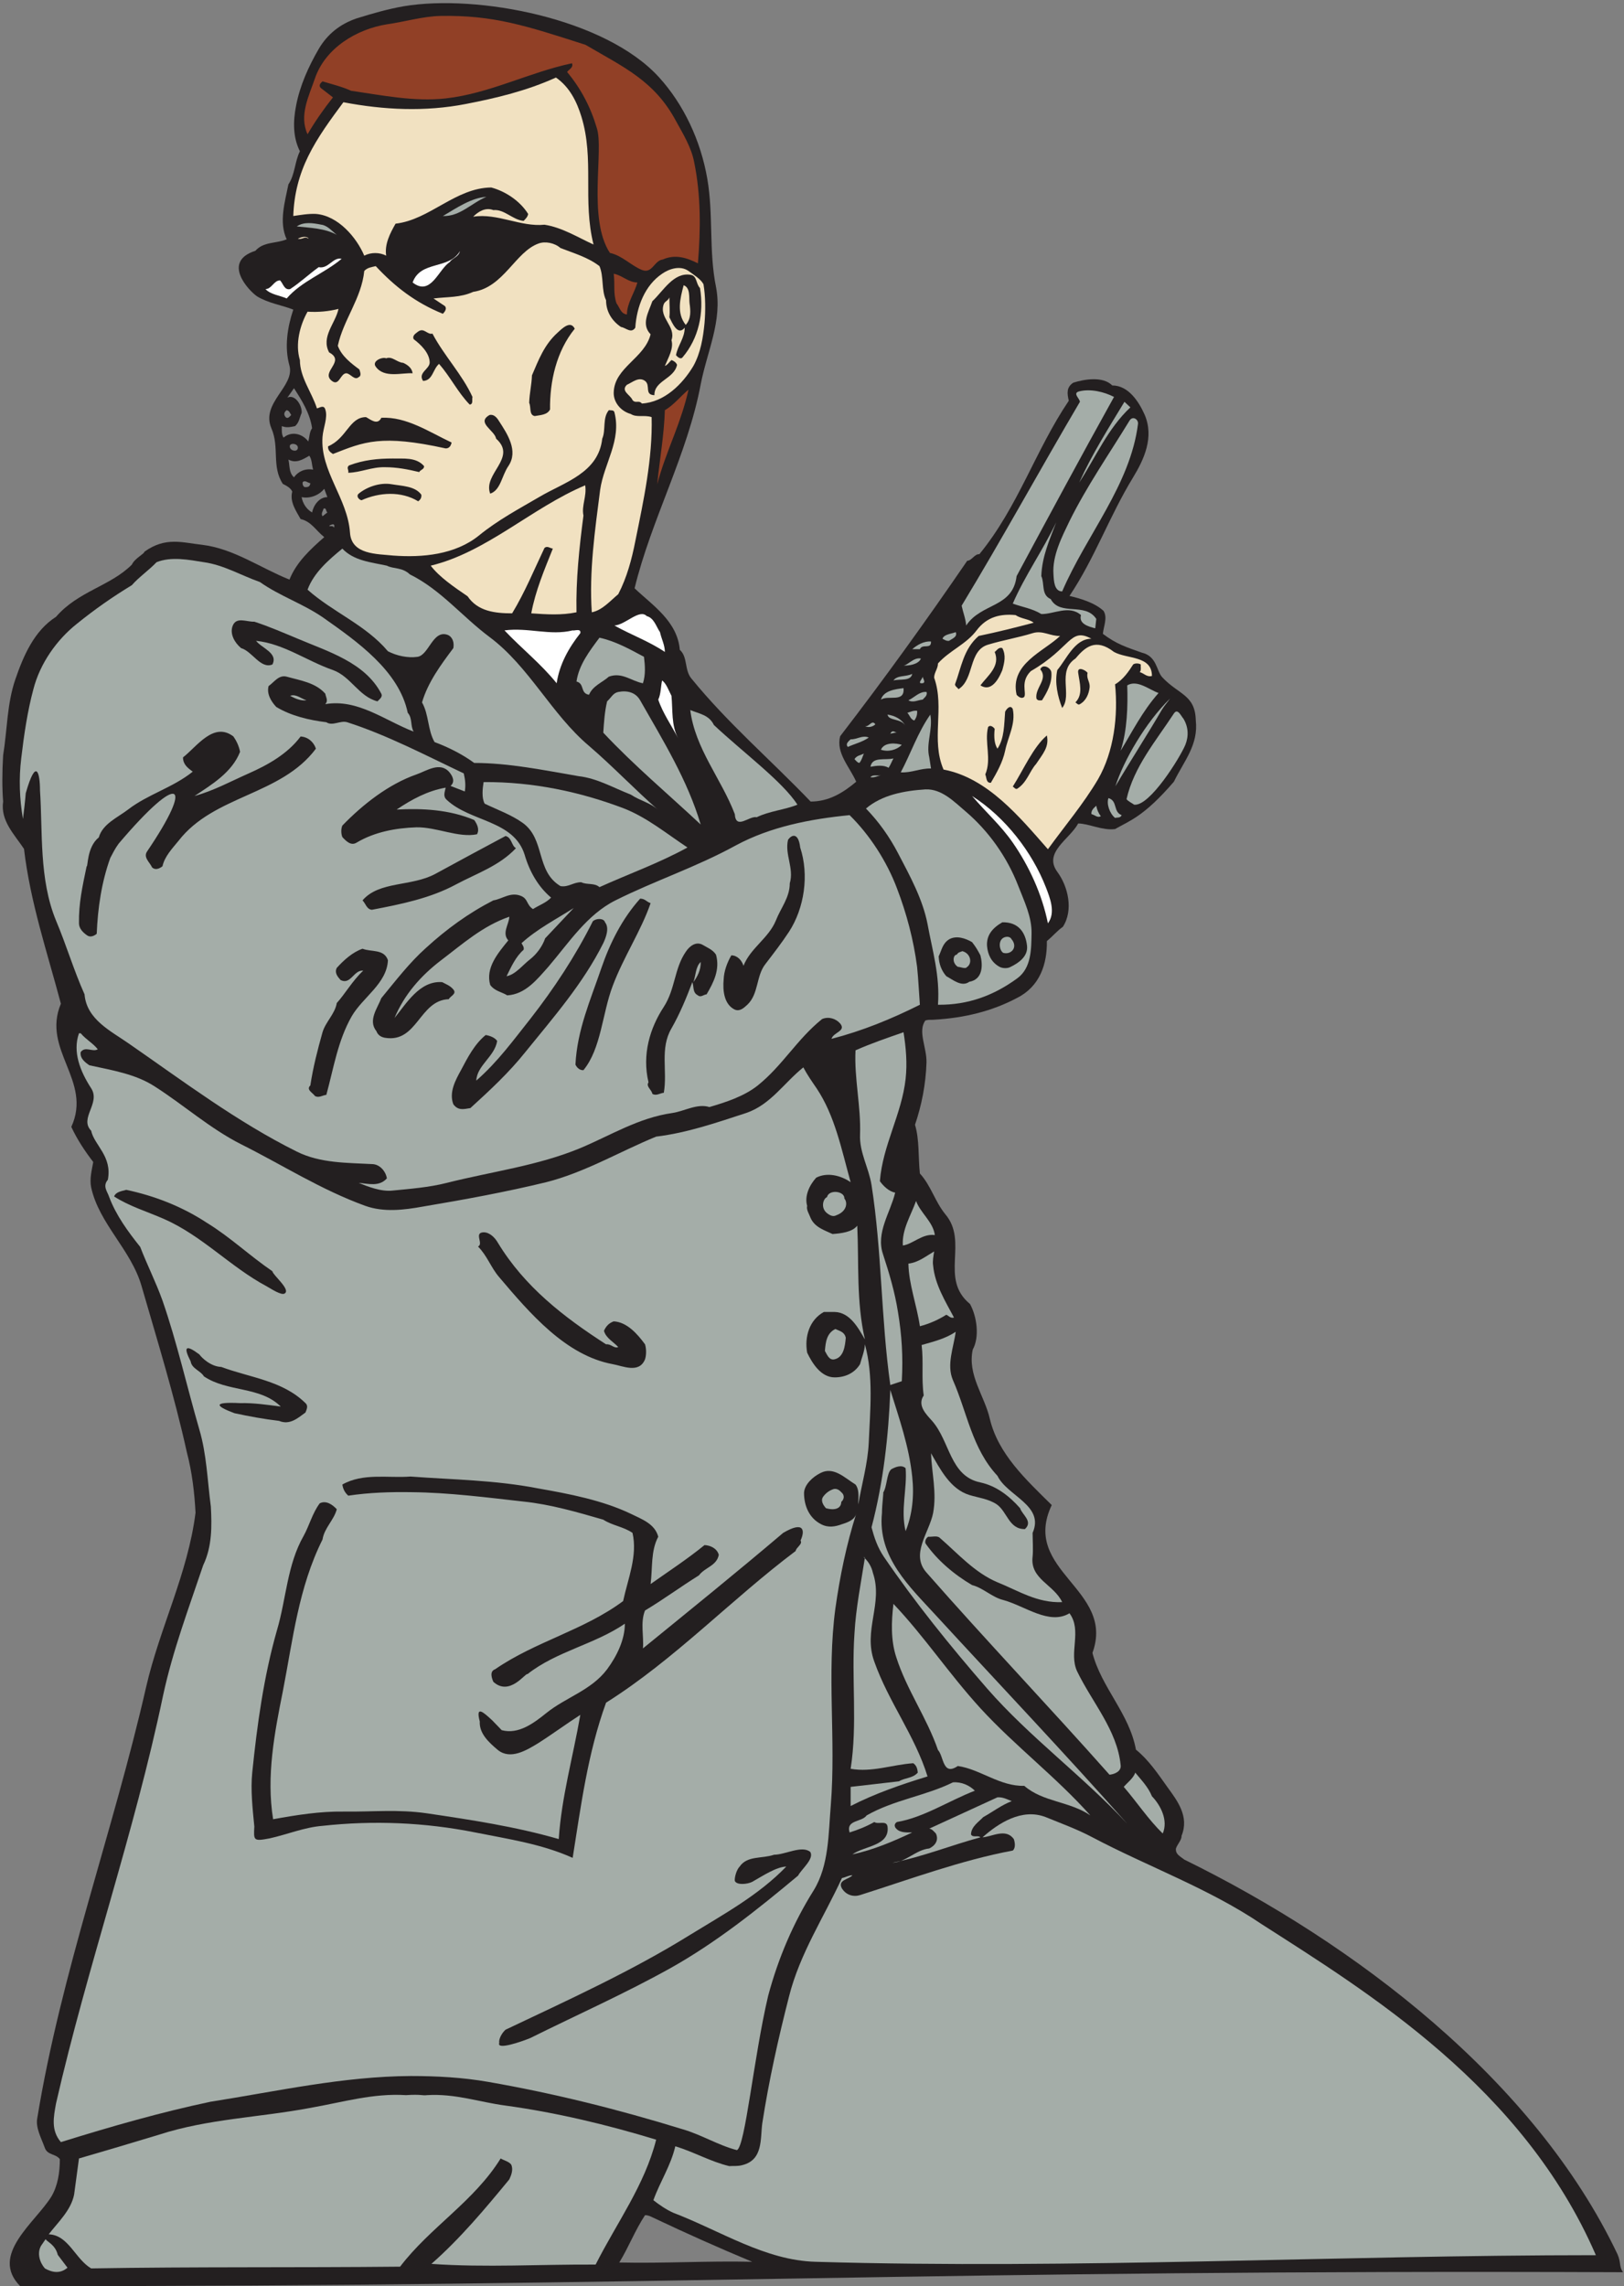 <?xml version="1.0" encoding="UTF-8" standalone="no"?>
<svg
   xmlns:dc="http://purl.org/dc/elements/1.1/"
   xmlns:cc="http://creativecommons.org/ns#"
   xmlns:rdf="http://www.w3.org/1999/02/22-rdf-syntax-ns#"
   xmlns:svg="http://www.w3.org/2000/svg"
   xmlns="http://www.w3.org/2000/svg"
   viewBox="0 0 448 630.667"
   height="630.667"
   width="448"
   xml:space="preserve"
   id="svg2"
   version="1.1"><rect x="0" y="0" width="448" height="630.667" fill="#808080" stroke="none"/><defs
     id="defs6" /><g
     transform="matrix(1.333,0,0,-1.333,0,630.667)"
     id="g10"><g
       transform="scale(0.1)"
       id="g12"><path
         id="path14"
         style="fill:#231f20;fill-opacity:1;fill-rule:evenodd;stroke:none"
         d="m 1363.68,4571.44 c 51.12,-56.16 86.4,-131.04 100.08,-210.24 12.96,-75.6 2.88,-149.04 18,-223.92 13.68,-69.84 -18.72,-133.92 -31.68,-201.6 -27.36,-145.44 -102.24,-279.36 -136.8,-421.92 36,-34.56 88.56,-67.68 93.6,-127.44 16.56,-14.4 9.36,-41.76 23.76,-59.04 75.6,-92.88 164.16,-168.48 246.96,-254.88 37.44,0 66.96,18 94.32,41.04 -13.68,30.96 -42.48,59.76 -33.12,94.32 91.44,118.8 178.56,239.76 262.8,362.88 10.08,0.72 15.12,14.4 25.2,13.68 80.64,98.64 115.92,215.28 185.04,317.52 -3.6,15.12 -5.04,28.08 9.36,37.44 23.04,7.2 61.2,13.68 80.64,-5.76 33.84,0 55.44,-34.56 66.96,-60.48 20.16,-46.8 -1.44,-92.88 -23.76,-129.6 -49.68,-81.36 -79.2,-167.04 -131.76,-245.52 21.6,-5.04 51.84,-13.68 70.56,-30.96 8.64,-14.4 0,-31.68 -1.44,-47.52 28.8,-21.6 48.24,-27.36 80.64,-38.88 30.96,-7.2 30.24,-37.44 41.76,-50.4 33.84,-36.72 68.4,-36 69.84,-89.28 5.76,-51.12 -23.76,-83.52 -45.36,-127.44 -61.92,-72 -91.44,-80.64 -121.68,-97.92 -25.92,-3.6 -54.72,11.52 -76.32,11.52 -17.28,-32.4 -72.72,-59.76 -43.2,-100.08 22.32,-30.24 33.84,-79.2 11.52,-113.76 -11.52,-7.92 -21.6,-20.16 -33.12,-29.52 0.72,-47.52 -14.4,-93.6 -61.2,-117.36 -52.56,-28.08 -110.16,-41.76 -172.08,-45.36 -7.2,-0.72 -9.36,0.72 -18,-1.44 -16.56,-22.32 2.88,-55.44 2.16,-87.12 -1.44,-45.36 -10.08,-88.56 -23.76,-128.88 9.36,-30.96 6.48,-66.96 10.08,-100.8 23.04,-25.2 30.96,-57.6 52.56,-84.24 48.96,-57.6 -12.96,-133.2 51.12,-185.76 14.4,-25.92 20.16,-68.4 5.76,-94.32 -11.52,-52.56 24.48,-95.76 35.28,-143.28 17.28,-72.72 74.16,-125.28 128.16,-178.56 -64.8,-136.8 132.48,-173.52 84.24,-306 18.72,-72 76.32,-125.28 90,-200.16 25.92,-20.88 45.36,-49.68 64.8,-77.04 20.88,-28.8 46.08,-61.2 29.52,-101.52 0.72,-7.918 -8.64,-17.281 -11.52,-25.918 -1.44,-12.242 9.36,-16.563 17.28,-23.043 353.52,-173.52 725.04,-456.481 896.4,-816.481 7.92,-18 2.88,-25.199 11.52,-37.438 C 1942.56,34.719 1393.2,-0.559 41.762,0.16 -22.32,64.961 73.441,131.922 106.559,185.922 119.52,208.238 123.84,234.879 123.84,262.961 115.199,274.48 98.641,270.879 92.879,286 85.68,306.16 73.441,327.762 77.039,347.199 126.719,651.039 234,939.762 302.398,1240 c 28.082,122.4 86.403,234.72 102.243,360.72 -2.161,41.76 -7.2,84.24 -18,125.28 -25.922,117.36 -60.481,228.96 -93.602,343.44 -21.598,75.6 -87.84,128.88 -104.398,204.48 -3.602,18 1.437,36 4.32,52.56 -16.563,21.6 -33.121,46.08 -45.359,72.72 43.918,95.76 -61.922,159.12 -21.602,254.88 -28.078,105.84 -63.359,209.52 -76.32,320.4 -20.16,30.24 -48.961,58.32 -43.199,97.92 -2.16,27.36 -2.16,59.76 0,95.76 8.641,53.28 7.918,106.56 25.199,156.96 16.559,48.24 38.879,100.8 84.242,129.6 46.078,53.28 112.316,63.36 156.957,108 5.762,12.96 25.922,22.32 25.922,26.64 43.918,31.68 79.199,18.72 119.519,14.4 65.52,-7.92 120.961,-48.24 180.719,-72 14.402,36 43.199,62.64 72,87.84 -17.277,13.68 -26.641,32.4 -48.961,37.44 -8.637,15.84 -23.039,35.28 -17.277,56.88 -3.602,7.92 -12.242,12.24 -19.442,15.84 -23.757,36 -6.48,75.6 -23.757,115.2 -22.321,52.56 48.957,86.4 37.437,129.6 -10.801,38.16 -4.32,79.2 7.922,115.92 -23.762,9.36 -51.121,12.96 -74.883,27.36 -17.996,12.24 -73.437,72 -3.598,94.32 17.282,19.44 41.758,14.4 64.801,23.76 -16.562,35.28 -3.601,77.76 3.598,113.76 13.68,20.16 12.961,46.8 23.762,68.4 -14.403,28.8 -14.403,61.2 -7.922,94.32 7.922,41.76 25.922,81.36 46.801,117.36 18,30.96 44.64,51.84 78.48,63.36 32.398,10.08 64.801,19.44 97.922,25.2 151.199,25.2 416.158,-24.48 527.758,-146.88 z M 616.32,3806.08 c 1.442,-10.08 -12.238,-9.36 -15.84,-2.16 -5.039,11.52 14.399,10.8 15.84,2.16 z m -13.679,66.24 c -2.161,-1.44 -6.481,-9.36 -11.52,-4.32 -4.32,5.04 -3.601,10.08 2.16,14.4 5.758,-1.44 6.481,-5.76 9.36,-10.08 z m 39.597,-141.12 c -0.718,-7.2 -5.039,-8.64 -12.238,-7.92 -3.602,2.88 -4.32,6.48 -3.602,10.08 5.043,5.04 10.082,-1.44 15.84,-2.16 z m 48.961,-92.16 c -2.16,5.76 -7.918,1.44 -10.078,4.32 5.758,2.88 12.961,5.76 10.078,-4.32 z m -13.679,31.68 -10.079,-7.92 c -3.601,5.76 0.719,10.08 2.161,15.84 6.48,2.16 4.32,-5.76 7.918,-7.92 z m 0,31.68 c -17.282,0 -28.801,-17.28 -31.68,-31.68 -11.52,6.48 -19.442,18.72 -21.602,31.68 16.563,-3.6 36,3.6 46.801,17.28 z M 648,3759.28 c -16.559,2.88 -30.961,-3.6 -39.602,-15.84 -10.796,9.36 -8.636,24.48 -11.519,36.72 15.84,-8.64 29.519,0 43.203,7.92 5.758,-7.92 5.039,-19.44 7.918,-28.8 z m -2.16,85.68 c -5.758,-7.92 -5.039,-18 -7.918,-27.36 -11.524,15.84 -34.563,22.32 -51.121,7.92 -4.321,6.48 -3.602,15.12 -3.602,23.76 10.082,-3.6 16.563,-2.16 27.36,0 8.64,7.2 9.363,18 13.679,27.36 1.442,15.12 -13.679,39.6 -29.519,31.68 l 13.679,19.44 c 15.84,-24.48 33.122,-51.84 37.442,-82.8 z M 1351.44,142 c 68.4,-32.398 136.08,-62.641 205.2,-91.441 -92.16,2.16 -183.6,-3.598 -275.04,-1.438 19.44,31.68 32.4,66.238 53.28,97.918 6.48,0 10.8,-2.16 16.56,-5.039" /><path
         id="path16"
         style="fill:#914026;fill-opacity:1;fill-rule:evenodd;stroke:none"
         d="m 910.801,4698.16 c 110.159,2.16 177.839,-20.16 300.959,-59.76 78.48,-46.08 142.56,-74.16 187.2,-157.68 15.12,-27.36 31.68,-54.72 37.44,-84.24 14.4,-69.84 13.68,-140.4 7.92,-210.24 -23.04,11.52 -46.8,19.44 -72.72,7.92 -18,-2.16 -21.6,-30.24 -43.2,-21.6 -23.04,9.36 -40.32,29.52 -66.24,35.28 -46.8,71.28 -11.52,214.56 -27.36,259.2 -12.24,41.76 -32.4,80.64 -61.2,115.2 4.32,5.76 13.68,9.36 10.08,18 -88.56,-18.72 -170.64,-62.64 -261.36,-72.72 -65.519,-7.2 -131.039,6.48 -195.84,15.84 -18.718,8.64 -40.32,13.68 -59.039,19.44 -4.32,-3.6 -8.64,-8.64 -3.601,-13.68 l 25.199,-19.44 c -19.437,-24.48 -37.437,-50.4 -52.559,-76.32 -18,38.88 2.879,79.2 15.122,115.2 21.597,63.36 86.398,102.24 149.039,112.32 36,5.04 74.879,16.56 110.16,17.28" /><path
         id="path18"
         style="fill:#f1e1c1;fill-opacity:1;fill-rule:evenodd;stroke:none"
         d="m 1203.12,4490.08 c 27.36,-88.56 2.16,-173.52 25.2,-264.96 -33.12,15.12 -64.8,35.28 -101.52,41.04 -49.68,-5.04 -97.2,24.48 -147.601,16.56 10.082,10.08 25.201,20.16 41.761,13.68 23.04,2.16 39.6,-20.16 62.64,-22.32 4.32,4.32 8.64,8.64 9.36,14.4 -16.56,26.64 -46.8,46.8 -76.32,54.72 -74.16,-0.72 -127.441,-66.96 -197.999,-74.88 -11.52,-20.16 -23.039,-42.48 -19.442,-66.24 -13.679,7.2 -31.679,7.2 -45.359,0 -15.84,37.44 -54,82.8 -100.078,86.4 -15.84,0.72 -31.684,-2.16 -46.801,-4.32 1.437,45.36 12.238,85.68 30.961,123.84 19.437,39.6 46.078,75.6 72.719,111.6 83.519,-15.84 168.48,-20.16 253.437,-3.6 63.362,12.24 126.002,27.36 186.482,54.72 28.8,-20.16 43.2,-50.4 52.56,-80.64" /><path
         id="path20"
         style="fill:#a4ada8;fill-opacity:1;fill-rule:evenodd;stroke:none"
         d="m 1006.56,4323.76 c -30.24,-12.24 -54.72,-41.04 -90.001,-39.6 28.082,16.56 59.761,38.16 90.001,39.6" /><path
         id="path22"
         style="fill:#a4ada8;fill-opacity:1;fill-rule:evenodd;stroke:none"
         d="m 696.961,4245.28 c -25.199,13.68 -55.441,14.4 -82.801,17.28 14.399,10.08 33.121,7.2 51.121,3.6 12.239,-1.44 23.039,-14.4 31.68,-20.88" /><path
         id="path24"
         style="fill:#f1e1c1;fill-opacity:1;fill-rule:evenodd;stroke:none"
         d="m 637.922,4237.36 c -7.203,5.76 -12.961,-2.88 -21.602,0 6.481,2.88 15.121,5.76 21.602,1.44 v -1.44" /><path
         id="path26"
         style="fill:#ffffff;fill-opacity:1;fill-rule:evenodd;stroke:none"
         d="m 930.238,4188.4 c -23.039,-15.12 -38.879,-71.28 -76.316,-41.76 16.558,46.08 74.879,25.92 97.918,64.8 -2.879,-12.24 -15.121,-13.68 -21.602,-23.04" /><path
         id="path28"
         style="fill:#ffffff;fill-opacity:1;fill-rule:evenodd;stroke:none"
         d="m 707.039,4195.6 c -36,-30.24 -82.801,-46.08 -113.758,-82.08 -14.402,6.48 -33.121,7.92 -43.922,19.44 12.961,0 17.282,18 30.243,18 6.48,-6.48 8.636,-20.88 20.878,-18 20.879,13.68 38.161,30.24 59.04,45.36 20.16,-4.32 29.519,21.6 47.519,17.28" /><path
         id="path30"
         style="fill:#914026;fill-opacity:1;fill-rule:evenodd;stroke:none"
         d="m 1319.04,4146.64 c -5.76,-21.6 -21.6,-42.48 -21.6,-66.24 -12.96,1.44 -14.4,13.68 -21.6,23.04 -7.2,20.88 -2.88,38.88 -5.76,61.2 17.28,-2.88 30.24,-18 48.96,-18" /><path
         id="path32"
         style="fill:#f1e1c1;fill-opacity:1;fill-rule:evenodd;stroke:none"
         d="m 1427.04,4103.44 c 2.16,-15.12 3.6,-31.68 -7.92,-44.64 -19.44,24.48 -11.52,54.72 -4.32,82.08 14.4,-5.04 10.8,-25.92 12.24,-37.44" /><path
         id="path34"
         style="fill:#914026;fill-opacity:1;fill-rule:evenodd;stroke:none"
         d="m 1395.36,3831.28 c -12.96,-33.84 -26.64,-69.12 -35.28,-102.24 5.04,51.12 14.4,102.96 15.84,153.36 18,10.08 32.4,28.8 48.96,42.48 -7.2,-32.4 -18,-63.36 -29.52,-93.6" /><path
         id="path36"
         style="fill:#a4ada8;fill-opacity:1;fill-rule:evenodd;stroke:none"
         d="m 2305.44,3909.76 c -68.4,-123.12 -134.64,-246.24 -201.6,-370.8 -7.92,-66.24 -72.72,-54.72 -104.4,-102.24 -0.72,12.96 -6.48,27.36 -9.36,41.04 84.24,138.96 162,281.52 244.8,421.92 -0.72,7.2 -15.84,18 -1.44,21.6 23.04,5.76 51.12,-0.72 72,-11.52" /><path
         id="path38"
         style="fill:#a4ada8;fill-opacity:1;fill-rule:evenodd;stroke:none"
         d="m 2339.28,3888.16 c -46.8,-43.92 -71.28,-102.24 -105.84,-155.52 26.64,59.04 60.48,112.32 93.6,167.04 l 12.24,-11.52" /><path
         id="path40"
         style="fill:#a4ada8;fill-opacity:1;fill-rule:evenodd;stroke:none"
         d="m 2355.12,3854.32 c -15.84,-126.72 -106.56,-229.68 -156.96,-347.04 -16.56,0 -17.28,22.32 -18,35.28 -2.88,38.88 18,78.48 33.12,110.16 36,72.72 82.08,138.96 123.84,207.36 6.48,11.52 18.72,3.6 18,-5.76" /><path
         id="path42"
         style="fill:#f1e1c1;fill-opacity:1;fill-rule:evenodd;stroke:none"
         d="m 1207.44,3664.24 c -8.64,-66.24 -15.84,-133.2 -14.4,-200.16 -30.96,-6.48 -62.64,-4.32 -93.6,-2.16 8.64,46.8 27.36,90.72 44.64,133.92 -5.76,0.72 -11.52,6.48 -17.28,1.44 -21.6,-45.36 -40.32,-91.44 -66.96,-135.36 -36,0 -71.281,4.32 -92.16,35.28 -27.36,18.72 -58.321,39.6 -76.321,63.36 115.921,28.08 208.801,119.52 319.681,166.32 3.6,-23.04 -7.92,-41.76 -3.6,-62.64" /><path
         id="path44"
         style="fill:#a4ada8;fill-opacity:1;fill-rule:evenodd;stroke:none"
         d="m 2154.96,3538.96 c 7.2,-15.12 -0.72,-38.88 19.44,-47.52 19.44,-36 71.28,-5.76 94.32,-41.04 l -2.16,-19.44 c -14.4,3.6 -34.56,9.36 -29.52,27.36 -24.48,21.6 -56.88,1.44 -82.08,2.16 -18.72,11.52 -39.6,14.4 -59.04,21.6 25.2,58.32 61.92,109.44 90,168.48 -13.68,-36 -29.52,-70.56 -30.96,-111.6" /><path
         id="path46"
         style="fill:#a4ada8;fill-opacity:1;fill-rule:evenodd;stroke:none"
         d="m 800.641,3560.56 c 13.679,-7.2 31.679,-2.88 47.519,-18 64.078,-31.68 108,-87.12 164.88,-129.6 82.08,-61.2 128.16,-159.84 205.92,-225.36 51.12,-43.92 94.32,-90 144.72,-133.92 -17.28,16.56 -37.44,19.44 -58.32,33.12 -36.72,14.4 -69.84,33.84 -108,38.16 -71.28,12.24 -144,27.36 -216.001,27.36 -24.48,18 -53.277,32.4 -82.078,43.2 -14.402,25.2 -11.519,56.88 -25.922,82.08 12.243,41.76 38.879,77.76 64.801,112.32 2.16,11.52 -1.441,23.04 -11.519,27.36 -30.961,11.52 -38.879,-41.76 -62.641,-45.36 -20.16,-2.88 -43.199,2.16 -61.199,11.52 -46.082,54.72 -113.762,80.64 -166.321,127.44 12.961,35.28 43.918,61.92 72,84.96 23.758,-25.2 59.04,-28.08 92.161,-35.28" /><path
         id="path48"
         style="fill:#ffffff;fill-opacity:1;fill-rule:evenodd;stroke:none"
         d="m 1365.84,3423.04 c 2.88,-13.68 10.08,-26.64 10.08,-41.04 -33.12,22.32 -69.84,35.28 -104.4,54.72 23.04,1.44 51.84,35.28 66.96,19.44 15.12,-3.6 20.16,-23.04 27.36,-33.12" /><path
         id="path50"
         style="fill:#ffffff;fill-opacity:1;fill-rule:evenodd;stroke:none"
         d="m 1185.12,3426.64 c 2.88,-1.44 18,5.04 15.84,-5.76 -24.48,-30.96 -43.2,-64.8 -48.96,-103.68 -32.4,40.32 -72.72,72 -108,109.44 49.68,6.48 94.32,-11.52 141.12,0" /><path
         id="path52"
         style="fill:#a4ada8;fill-opacity:1;fill-rule:evenodd;stroke:none"
         d="m 1977.84,3423.04 c 4.32,-10.08 -7.92,-13.68 -13.68,-18 -5.76,-0.72 -9.36,2.16 -13.68,4.32 2.88,9.36 18.72,10.08 27.36,13.68" /><path
         id="path54"
         style="fill:#a4ada8;fill-opacity:1;fill-rule:evenodd;stroke:none"
         d="m 1332.72,3371.92 c 2.16,-18 3.6,-36.72 -2.16,-54.72 -23.76,4.32 -43.2,23.76 -70.56,13.68 -13.68,-12.24 -33.12,-18.72 -41.04,-37.44 -18.72,2.88 -8.64,23.04 -25.92,27.36 5.04,34.56 26.64,62.64 47.52,90.72 33.12,-7.2 62.64,-23.76 92.16,-39.6" /><path
         id="path56"
         style="fill:#a4ada8;fill-opacity:1;fill-rule:evenodd;stroke:none"
         d="m 1903.68,3387.76 h -15.84 c 10.08,8.64 24.48,17.28 38.88,15.84 0.72,-17.28 -18,-3.6 -23.04,-15.84" /><path
         id="path58"
         style="fill:#a4ada8;fill-opacity:1;fill-rule:evenodd;stroke:none"
         d="m 1905.84,3368.32 c -5.04,-12.24 -25.2,-15.12 -37.44,-14.4 8.64,-1.44 22.32,18 37.44,14.4" /><path
         id="path60"
         style="fill:#a4ada8;fill-opacity:1;fill-rule:evenodd;stroke:none"
         d="m 1887.84,3336.64 c -2.88,-15.84 -25.92,-10.08 -38.88,-13.68 7.92,11.52 25.92,7.2 38.88,13.68" /><path
         id="path62"
         style="fill:#a4ada8;fill-opacity:1;fill-rule:evenodd;stroke:none"
         d="m 1907.28,3317.2 c -8.64,0 1.44,8.64 2.16,13.68 0,-3.6 8.64,-13.68 -2.16,-13.68" /><path
         id="path64"
         style="fill:#ffffff;fill-opacity:1;fill-rule:evenodd;stroke:none"
         d="m 1389.6,3291.28 c 2.88,-29.52 -0.72,-60.48 13.68,-87.84 -13.68,26.64 -31.68,51.84 -41.04,79.92 5.76,12.24 5.04,26.64 7.92,39.6 8.64,-5.76 13.68,-20.88 19.44,-31.68" /><path
         id="path66"
         style="fill:#a4ada8;fill-opacity:1;fill-rule:evenodd;stroke:none"
         d="m 2397.6,3297.04 c -33.84,-38.16 -55.44,-82.08 -78.48,-119.52 13.68,41.76 15.12,92.88 13.68,135.36 20.88,12.24 44.64,-8.64 64.8,-15.84" /><path
         id="path68"
         style="fill:#a4ada8;fill-opacity:1;fill-rule:evenodd;stroke:none"
         d="m 1869.84,3307.12 c 2.88,-30.96 -31.68,-13.68 -46.8,-23.76 5.76,18.72 29.52,21.6 46.8,23.76" /><path
         id="path70"
         style="fill:#a4ada8;fill-opacity:1;fill-rule:evenodd;stroke:none"
         d="m 1324.8,3281.92 c 47.52,-83.52 97.92,-164.88 125.28,-257.04 -67.68,63.36 -138.24,122.4 -201.6,190.08 1.44,21.6 2.88,43.92 7.92,64.8 8.64,7.92 12.24,17.28 23.04,19.44 18.72,3.6 36,-0.72 45.36,-17.28" /><path
         id="path72"
         style="fill:#a4ada8;fill-opacity:1;fill-rule:evenodd;stroke:none"
         d="m 1917.36,3299.2 c 2.88,-7.2 -5.04,-12.24 -7.92,-15.84 -10.08,-0.72 -19.44,-7.2 -29.52,-1.44 12.24,5.76 23.04,18.72 37.44,17.28" /><path
         id="path74"
         style="fill:#a4ada8;fill-opacity:1;fill-rule:evenodd;stroke:none"
         d="m 634.32,3281.92 c -11.519,-1.44 -23.761,3.6 -33.84,9.36 12.239,4.32 22.321,-5.76 33.84,-9.36" /><path
         id="path76"
         style="fill:#a4ada8;fill-opacity:1;fill-rule:evenodd;stroke:none"
         d="m 2404.08,3261.76 c -26.64,-46.08 -69.12,-112.32 -95.76,-157.68 16.56,52.56 62.64,132.48 113.04,181.44 -4.32,-6.48 -12.24,-15.12 -17.28,-23.76" /><path
         id="path78"
         style="fill:#a4ada8;fill-opacity:1;fill-rule:evenodd;stroke:none"
         d="m 1477.44,3230.8 c 59.76,-56.16 142.56,-117.36 172.8,-164.88 -26.64,-10.8 -57.6,-12.96 -84.24,-25.92 -15.12,3.6 -43.2,-27.36 -45.36,6.48 -28.08,73.44 -82.08,135.36 -92.16,215.28 19.44,-7.92 38.88,-10.08 48.96,-30.96" /><path
         id="path80"
         style="fill:#a4ada8;fill-opacity:1;fill-rule:evenodd;stroke:none"
         d="m 1897.92,3260.32 c 0.72,-7.92 -1.44,-14.4 -5.76,-20.16 -7.92,2.16 -9.36,10.8 -14.4,15.84 6.48,2.16 12.24,5.04 20.16,4.32" /><path
         id="path82"
         style="fill:#a4ada8;fill-opacity:1;fill-rule:evenodd;stroke:none"
         d="m 2453.04,3189.76 c -10.8,-25.92 -73.44,-127.44 -105.84,-123.84 -5.04,3.6 -12.96,7.2 -15.84,11.52 15.12,66.96 61.2,120.96 97.92,177.12 7.92,12.24 15.12,-5.76 19.44,-10.08 10.8,-17.28 11.52,-36.72 4.32,-54.72" /><path
         id="path84"
         style="fill:#a4ada8;fill-opacity:1;fill-rule:evenodd;stroke:none"
         d="m 1874.16,3228.64 c -8.64,16.56 -35.28,10.08 -37.44,23.76 15.12,-2.16 29.52,-9.36 37.44,-23.76" /><path
         id="path86"
         style="fill:#a4ada8;fill-opacity:1;fill-rule:evenodd;stroke:none"
         d="m 1923.12,3163.84 3.6,-23.04 c -22.32,0.72 -40.32,-9.36 -62.64,-7.92 20.16,37.44 35.28,82.8 61.2,119.52 5.76,-30.96 -9.36,-59.76 -2.16,-88.56" /><path
         id="path88"
         style="fill:#a4ada8;fill-opacity:1;fill-rule:evenodd;stroke:none"
         d="m 1811.52,3232.24 c -5.76,-5.76 -15.84,-7.2 -21.6,-3.6 8.64,-2.88 14.4,14.4 21.6,3.6" /><path
         id="path90"
         style="fill:#a4ada8;fill-opacity:1;fill-rule:evenodd;stroke:none"
         d="m 1856.16,3214.96 c -2.88,0.72 -9.36,-1.44 -13.68,-2.16 4.32,8.64 7.92,3.6 13.68,2.16" /><path
         id="path92"
         style="fill:#a4ada8;fill-opacity:1;fill-rule:evenodd;stroke:none"
         d="m 1797.84,3204.88 c -12.96,-9.36 -29.52,-12.96 -43.2,-19.44 -5.76,6.48 1.44,11.52 5.76,15.84 12.96,-0.72 24.48,9.36 37.44,3.6" /><path
         id="path94"
         style="fill:#a4ada8;fill-opacity:1;fill-rule:evenodd;stroke:none"
         d="m 1866.24,3189.76 c -10.8,-10.8 -28.08,-15.12 -43.2,-10.08 7.2,16.56 32.4,13.68 43.2,10.08" /><path
         id="path96"
         style="fill:#a4ada8;fill-opacity:1;fill-rule:evenodd;stroke:none"
         d="m 1787.76,3171.76 c -2.88,-6.48 -4.32,-13.68 -9.36,-19.44 -4.32,0.72 -7.2,5.04 -10.08,7.92 5.04,7.92 12.96,7.92 19.44,11.52" /><path
         id="path98"
         style="fill:#a4ada8;fill-opacity:1;fill-rule:evenodd;stroke:none"
         d="m 1848.96,3161.68 c -3.6,-6.48 -5.76,-12.96 -10.08,-19.44 -10.08,6.48 -25.92,4.32 -37.44,2.16 3.6,21.6 30.24,12.96 47.52,17.28" /><path
         id="path100"
         style="fill:#a4ada8;fill-opacity:1;fill-rule:evenodd;stroke:none"
         d="m 1823.04,3126.4 c -7.2,-0.72 -12.96,-5.04 -21.6,-3.6 3.6,5.76 14.4,2.88 21.6,3.6" /><path
         id="path102"
         style="fill:#a4ada8;fill-opacity:1;fill-rule:evenodd;stroke:none"
         d="m 1291.68,3058 c 47.52,-18.72 88.56,-52.56 131.04,-80.64 -59.04,-32.4 -121.68,-54.72 -182.16,-82.08 -10.08,9.36 -25.92,4.32 -37.44,10.08 -15.84,0.72 -26.64,-10.8 -43.2,-7.92 -51.84,30.96 -30.96,97.2 -78.48,131.04 -24.48,17.28 -51.84,26.64 -78.48,39.6 -6.48,12.24 -4.319,30.96 -2.16,44.64 102.24,0.72 200.16,-20.16 290.88,-54.72" /><path
         id="path104"
         style="fill:#ffffff;fill-opacity:1;fill-rule:evenodd;stroke:none"
         d="m 2164.32,2895.28 c 8.64,-22.32 20.88,-52.56 4.32,-74.88 -12.24,60.48 -38.88,118.08 -72.72,167.04 -24.48,35.28 -55.44,62.64 -84.24,96.48 69.12,-43.92 124.56,-116.64 152.64,-188.64" /><path
         id="path106"
         style="fill:#a4ada8;fill-opacity:1;fill-rule:evenodd;stroke:none"
         d="m 2321.28,3044.32 c -2.88,-6.48 -8.64,-4.32 -13.68,-5.76 -11.52,9.36 -18,29.52 -13.68,41.04 19.44,-5.76 9.36,-28.8 27.36,-35.28" /><path
         id="path108"
         style="fill:#a4ada8;fill-opacity:1;fill-rule:evenodd;stroke:none"
         d="m 2278.08,3042.16 c -6.48,-4.32 -12.96,2.88 -19.44,4.32 -0.72,7.2 4.32,12.24 10.08,17.28 1.44,-7.92 4.32,-15.12 9.36,-21.6" /><path
         id="path110"
         style="fill:#a4ada8;fill-opacity:1;fill-rule:evenodd;stroke:none"
         d="m 1128.24,2789.44 c -5.76,-16.56 -17.28,-32.4 -30.96,-43.2 -15.84,-12.24 -30.24,-31.68 -48.96,-35.28 9.36,18.72 18.72,40.32 35.28,54.72 1.44,5.76 -2.16,9.36 -4.32,13.68 32.4,29.52 72,49.68 108,72.72 l -59.04,-62.64" /><path
         id="path112"
         style="fill:#a4ada8;fill-opacity:1;fill-rule:evenodd;stroke:none"
         d="m 2093.04,2788 c 14.4,-16.56 0,-33.12 -16.56,-28.8 -8.64,4.32 -12.96,29.52 5.04,33.12 3.6,0.72 9.36,0 11.52,-4.32" /><path
         id="path114"
         style="fill:#a4ada8;fill-opacity:1;fill-rule:evenodd;stroke:none"
         d="m 2000.88,2729.68 c -2.88,-4.32 -13.68,0.72 -18.72,0.72 -12.96,8.64 -9.36,25.2 -2.16,25.2 3.6,5.76 7.2,5.04 11.52,7.2 17.28,-4.32 21.6,-25.2 9.36,-33.12" /><path
         id="path116"
         style="fill:#a4ada8;fill-opacity:1;fill-rule:evenodd;stroke:none"
         d="m 1450.08,2740.48 c 0.72,-16.56 -7.2,-30.96 -15.12,-41.76 5.04,13.68 4.32,31.68 15.12,41.76" /><path
         id="path118"
         style="fill:#a4ada8;fill-opacity:1;fill-rule:evenodd;stroke:none"
         d="m 1869.84,2595.04 c 5.04,-31.68 7.92,-64.08 4.32,-96.48 -7.92,-72.72 -47.52,-137.52 -53.28,-211.68 6.48,-9.36 18.72,-21.6 31.68,-23.76 -10.08,-41.76 -40.32,-82.8 -25.2,-127.44 12.96,-39.6 24.48,-78.48 30.96,-119.52 7.92,-47.52 10.8,-92.88 7.92,-143.28 l -23.76,-7.92 c -19.44,138.24 -17.28,276.48 -38.88,414 -5.76,36 -25.2,66.96 -23.76,104.4 2.16,57.6 -12.24,115.92 -9.36,174.24 32.4,14.4 66.24,25.92 99.36,37.44" /><path
         id="path120"
         style="fill:#231f20;fill-opacity:1;fill-rule:evenodd;stroke:none"
         d="m 320.398,2440.24 c 12.243,-7.2 16.563,-9.36 -2.16,-14.4 -20.879,-19.44 -55.437,7.2 -74.156,-13.68 115.199,-48.96 247.68,-83.52 341.277,-177.84 8.641,-9.36 -11.519,-20.88 -21.597,-23.76 -71.282,45.36 -136.801,95.04 -216,125.28 -44.641,17.28 -95.043,17.28 -135.364,43.2 -9.359,12.24 -12.238,28.8 -10.078,43.2 30.961,30.96 79.2,33.12 118.078,18" /><path
         id="path122"
         style="fill:#a4ada8;fill-opacity:1;fill-rule:evenodd;stroke:none"
         d="m 1747.44,2250.88 c 7.2,-8.64 5.04,-26.64 -16.56,-34.56 -6.48,-3.6 -12.96,-0.72 -19.44,4.32 -13.68,10.8 -7.92,30.24 0,33.12 3.6,16.56 36.72,12.96 36,-2.88" /><path
         id="path124"
         style="fill:#a4ada8;fill-opacity:1;fill-rule:evenodd;stroke:none"
         d="m 1934.64,2175.28 c -25.92,3.6 -45.36,-18.72 -66.24,-21.6 -2.16,33.12 16.56,61.92 27.36,92.16 9.36,-25.2 35.28,-43.2 38.88,-70.56" /><path
         id="path126"
         style="fill:#a4ada8;fill-opacity:1;fill-rule:evenodd;stroke:none"
         d="m 1933.2,2141.44 c -1.44,-9.36 -3.6,-20.16 -2.16,-28.8 3.6,-39.6 25.2,-74.16 43.2,-108 -7.2,-2.16 -10.8,3.6 -15.84,5.76 -17.28,-10.8 -35.28,-18.72 -54.72,-23.76 -6.48,43.92 -23.04,87.12 -23.76,129.6 20.16,2.16 36,15.12 53.28,25.2" /><path
         id="path128"
         style="fill:#a4ada8;fill-opacity:1;fill-rule:evenodd;stroke:none"
         d="m 1750.32,1962.88 c -1.44,-17.28 -4.32,-40.32 -23.04,-44.64 -11.52,-2.88 -15.84,10.08 -20.16,17.28 1.44,18 3.6,36.72 21.6,45.36 9.36,-4.32 18.72,-5.76 21.6,-18" /><path
         id="path130"
         style="fill:#a4ada8;fill-opacity:1;fill-rule:evenodd;stroke:none"
         d="m 1972.08,1875.04 c 29.52,-66.96 39.6,-141.84 92.16,-198 20.16,-41.76 97.92,-61.2 72.72,-118.08 0,-13.68 1.44,-35.28 0,-48.96 -5.76,-46.8 43.92,-57.6 61.2,-94.32 -51.84,-2.16 -90.72,23.76 -133.92,41.04 -47.52,20.16 -81.36,59.04 -119.52,92.16 -5.76,5.04 -15.84,1.44 -23.76,2.16 -4.32,-2.88 -7.2,-7.92 -5.76,-13.68 24.48,-35.28 59.76,-64.8 96.48,-86.4 23.04,-5.76 41.04,-25.2 64.8,-30.96 44.64,-12.24 95.04,-52.56 136.8,-27.36 26.64,-36 -2.16,-82.08 15.84,-120.24 30.96,-64.08 82.8,-121.68 90,-193.68 2.16,-13.68 -13.68,-19.44 -23.04,-20.16 -124.56,140.4 -254.88,277.2 -378.72,418.32 -33.84,38.16 5.76,82.8 13.68,123.12 7.92,42.48 -2.88,82.8 -4.32,123.84 18.72,-32.4 39.6,-74.16 79.2,-86.4 18.72,-5.76 39.6,-7.92 56.88,-19.44 21.6,-15.12 25.2,-51.84 58.32,-51.12 17.28,15.84 -5.76,29.52 -10.08,43.2 -22.32,25.2 -48.96,46.08 -82.08,53.28 -63.36,12.96 -62.64,84.96 -100.08,127.44 -10.8,12.24 -31.68,31.68 -17.28,52.56 -5.04,35.28 0,69.12 -4.32,104.4 25.2,7.2 48.96,12.96 70.56,27.36 -4.32,-32.4 -19.44,-68.4 -5.76,-100.08" /><path
         id="path132"
         style="fill:#a4ada8;fill-opacity:1;fill-rule:evenodd;stroke:none"
         d="m 1887.84,1674.88 c 4.32,-39.6 0,-78.48 -13.68,-112.32 -10.8,43.92 3.6,88.56 0,130.32 -8.64,7.92 -21.6,2.16 -29.52,-2.16 -10.08,-7.92 -8.64,-36.72 -17.28,-48.96 2.16,5.76 -2.16,-23.04 -2.16,-41.76 -9.36,-91.44 57.6,-152.64 111.6,-211.68 132.48,-144 265.68,-284.4 396,-431.281 -91.44,98.641 -201.6,178.561 -290.16,280.081 -76.32,87.84 -149.04,177.84 -213.84,272.88 -12.96,19.44 -19.44,38.88 -25.2,60.48 24.48,92.88 35.28,189.36 38.88,284.4 18,-58.32 38.88,-116.64 45.36,-180" /><path
         id="path134"
         style="fill:#a4ada8;fill-opacity:1;fill-rule:evenodd;stroke:none"
         d="m 1740.96,1643.2 c 6.48,-5.04 7.2,-13.68 0,-20.16 0,-12.24 -11.52,-18.72 -31.68,-12.96 -5.76,6.48 -11.52,15.84 -5.76,23.76 5.76,7.92 12.96,12.96 21.6,15.84 5.76,1.44 11.52,-1.44 15.84,-6.48" /><path
         id="path136"
         style="fill:#a4ada8;fill-opacity:1;fill-rule:evenodd;stroke:none"
         d="m 1806.48,1476.16 c 21.6,-63.36 -20.88,-118.8 2.88,-183.6 29.52,-83.52 84.24,-153.36 110.16,-237.6 -54,-16.56 -108.72,-35.28 -159.12,-61.198 0,10.798 0,26.638 0,39.598 33.12,3.6 66.96,7.92 100.08,11.52 12.96,7.92 28.08,5.76 38.88,18 -0.72,7.2 -2.16,14.4 -9.36,19.44 -43.2,-2.88 -85.68,-19.44 -129.6,-11.52 14.4,92.16 1.44,186.48 7.92,280.08 2.88,52.56 13.68,105.84 21.6,156.96 -10.08,5.04 10.8,-5.04 16.56,-31.68" /><path
         id="path138"
         style="fill:#a4ada8;fill-opacity:1;fill-rule:evenodd;stroke:none"
         d="m 2028.96,1196.08 c 72,-78.48 156.24,-141.84 227.52,-221.76 -43.2,29.52 -97.92,27.36 -136.8,61.2 -50.4,-1.44 -91.44,34.56 -137.52,41.04 -31.68,-21.6 -28.8,20.16 -41.04,33.12 -23.04,66.96 -64.8,124.56 -86.4,192.24 -11.52,35.28 -10.08,73.44 -5.76,110.16 64.8,-68.4 113.76,-143.28 180,-216" /><path
         id="path140"
         style="fill:#a4ada8;fill-opacity:1;fill-rule:evenodd;stroke:none"
         d="m 2383.92,1013.92 c 18.72,-19.44 33.84,-50.4 22.32,-77.041 -30.24,29.519 -53.28,64.801 -80.64,96.481 7.2,8.64 20.16,18 23.76,29.52 12.96,-15.84 26.64,-29.52 34.56,-48.96" /><path
         id="path142"
         style="fill:#a4ada8;fill-opacity:1;fill-rule:evenodd;stroke:none"
         d="m 2017.44,1025.44 c -54,-20.88 -105.84,-55.44 -161.28,-64.799 -5.76,-3.602 -5.76,-9.36 -1.44,-13.68 7.92,-8.641 20.88,-7.922 33.12,-7.922 -38.16,-18 -79.92,-36 -123.84,-45.359 25.2,18 77.76,17.281 72.72,57.601 -2.16,13.68 -19.44,3.598 -27.36,9.36 -16.56,-9.36 -33.12,-15.84 -51.12,-21.602 -7.92,26.641 25.2,20.883 35.28,35.281 56.88,32.4 121.68,40.32 178.56,68.4 18,1.44 34.56,-6.48 45.36,-17.28" /><path
         id="path144"
         style="fill:#a4ada8;fill-opacity:1;fill-rule:evenodd;stroke:none"
         d="m 2093.76,1003.84 c -20.88,-7.918 -39.6,-22.32 -59.04,-33.121 -8.64,-9.36 -25.2,-19.438 -25.2,-36 4.32,-7.199 14.4,-0.719 19.44,-5.758 -61.2,-16.563 -119.52,-40.32 -182.16,-52.563 28.8,1.442 48.24,26.641 76.32,29.524 12.24,5.758 20.16,17.277 13.68,30.957 -4.32,4.32 -7.92,9.359 -13.68,10.082 46.8,21.598 94.32,43.199 141.12,64.799 11.52,0.72 20.16,-4.32 29.52,-7.92" /><path
         id="path146"
         style="fill:#a4ada8;fill-opacity:1;fill-rule:evenodd;stroke:none"
         d="m 2260.8,928.961 c 115.92,-61.199 241.2,-105.84 350.64,-180 218.88,-140.402 540.72,-336.961 691.2,-684.723 -538.56,0 -1077.12,-29.52 -1614.96,-13.68 -104.4,2.883 -196.56,64.082 -294.48,101.519 -14.4,6.481 -28.08,15.844 -41.04,25.922 13.68,38.16 36,71.281 45.36,111.602 38.16,-11.524 72.72,-31.68 111.6,-41.043 9.36,0.722 17.28,-0.719 27.36,2.16 43.2,10.801 36.72,54.722 41.04,86.402 13.68,88.559 33.12,175.68 55.44,262.801 22.32,88.558 72,163.437 109.44,244.797 7.92,1.441 13.68,5.761 21.6,5.761 -6.48,-8.64 -31.68,-9.359 -21.6,-27.359 8.64,-13.68 23.76,-18 37.44,-13.68 104.4,33.118 208.8,72 316.08,92.161 6.48,5.757 4.32,17.277 2.16,23.757 -16.56,23.039 -44.64,5.039 -64.8,3.602 32.4,28.801 81.36,61.199 131.04,41.758 31.68,-12.957 65.52,-25.199 96.48,-41.758" /><path
         id="path148"
         style="fill:#a4ada8;fill-opacity:1;fill-rule:evenodd;stroke:none"
         d="m 883.441,395.441 c 59.039,3.598 108,-14.402 162.719,-21.601 105.12,-14.399 210.24,-39.602 311.76,-70.559 C 1334.16,208.961 1275.84,130.48 1232.64,44.801 1119.6,45.52 1004.4,38.32 892.801,46.238 952.559,98.801 1003.68,160 1054.08,221.199 c 4.32,9.36 8.64,20.879 3.6,30.961 -5.76,6.481 -14.4,7.918 -21.6,12.238 C 981.359,175.84 889.922,121.84 828,40.48 614.879,38.32 401.762,40.48 188.641,36.879 155.52,56.32 141.84,106 100.801,107.441 c 19.437,25.2 46.078,49.68 52.558,82.079 l 10.082,74.878 c 54.719,15.84 110.161,32.403 164.879,48.961 101.52,33.121 209.52,36 312.481,55.442 69.84,12.238 131.039,30.961 199.437,26.64 31.684,2.161 34.563,-1.441 43.203,0" /><path
         id="path150"
         style="fill:#a4ada8;fill-opacity:1;fill-rule:evenodd;stroke:none"
         d="M 119.52,64.961 139.68,38.32 C 124.559,25.359 108,28.238 92.879,36.879 82.078,49.121 76.32,68.559 84.961,83.68 l 9.359,13.68 C 97.922,91.602 114.48,85.84 119.52,64.961" /><path
         id="path152"
         style="fill:#f1e1c1;fill-opacity:1;fill-rule:evenodd;stroke:none"
         d="m 1159.92,4217.92 c 27.36,-10.8 56.16,-18.72 80.64,-37.44 9.36,-21.6 3.6,-49.68 13.68,-70.56 0,-23.04 11.52,-42.48 30.96,-55.44 10.08,-1.44 20.88,-14.4 29.52,-1.44 2.88,43.92 20.16,87.84 55.44,111.6 14.4,10.08 37.44,18 54.72,5.76 10.8,-7.92 25.2,-16.56 30.96,-27.36 4.32,-25.2 4.32,-56.16 2.16,-80.64 -2.88,-29.52 -7.92,-61.2 -23.04,-88.56 -22.32,-37.44 -59.76,-74.88 -106.56,-77.76 -6.48,7.92 -12.96,-0.72 -19.44,7.2 -4.32,10.8 -25.2,18.72 -11.52,31.68 11.52,5.04 24.48,17.28 37.44,7.92 12.24,-9.36 -2.16,-28.8 19.44,-29.52 -0.72,30.24 40.32,33.12 46.8,62.64 -1.44,5.04 -7.2,8.64 -11.52,10.08 -3.6,-2.88 -7.92,-10.08 -13.68,-12.24 7.2,17.28 18.72,36.72 13.68,53.28 10.08,28.8 -26.64,46.08 -15.84,74.88 2.88,6.48 8.64,6.48 11.52,13.68 0,-16.56 1.44,-27.36 0,-41.04 5.76,-11.52 17.28,-39.6 31.68,-21.6 0,-21.6 -14.4,-36.72 -18,-56.88 3.6,-4.32 10.08,-9.36 13.68,-4.32 33.12,38.88 44.64,91.44 36,143.28 -8.64,8.64 -5.76,25.2 -19.44,27.36 -35.28,5.76 -56.16,-33.12 -79.2,-54.72 -7.92,-23.04 -23.76,-47.52 -3.6,-68.4 -12.24,-49.68 -74.88,-68.4 -76.32,-120.24 -0.72,-20.16 14.4,-38.88 35.28,-44.64 12.24,-7.92 28.08,-1.44 43.2,-6.48 2.16,-85.68 -16.56,-172.08 -33.84,-257.04 -7.2,-36.72 -17.28,-74.88 -35.28,-109.44 -17.28,-14.4 -33.12,-33.12 -54.72,-37.44 -5.76,84.24 6.48,169.2 17.28,253.44 7.92,54.72 44.64,102.24 29.52,160.56 -1.44,5.04 -7.2,3.6 -11.52,4.32 -13.68,-16.56 -5.76,-41.04 -13.68,-59.04 -7.92,-71.28 -78.48,-90 -129.6,-120.24 -43.2,-25.2 -86.4,-48.24 -125.279,-79.92 -49.679,-40.32 -118.082,-46.08 -177.121,-41.76 -33.84,3.6 -87.121,1.44 -90,47.52 -5.039,71.28 -61.922,127.44 -56.879,198 1.438,19.44 11.52,40.32 5.758,56.88 -2.879,10.08 -11.519,3.6 -17.277,2.16 -10.801,33.84 -35.281,64.08 -35.281,100.08 -10.082,33.12 0,72 15.839,100.08 22.321,-1.44 43.918,0.72 64.079,5.76 -6.477,-30.24 -36.719,-57.6 -19.438,-90 35.277,-18.72 -18.723,-40.32 5.758,-59.04 15.121,-11.52 17.281,15.12 29.519,15.84 8.641,0 17.282,-15.84 25.922,-7.92 6.481,2.88 2.879,10.8 1.442,15.84 -16.563,12.24 -36.723,27.36 -44.641,48.96 11.52,54 48.961,97.92 54.719,154.8 6.48,7.2 15.121,7.92 23.762,10.08 39.597,-42.48 82.078,-75.6 138.957,-98.64 4.32,4.32 8.64,10.8 4.32,15.84 l -23.758,15.84 c 28.078,3.6 55.438,1.44 82.078,13.68 63.361,9.36 87.121,82.8 135.361,100.08 13.68,5.04 33.12,1.44 45.36,-9.36 z M 810.719,3729.04 c 20.883,-3.6 48.242,-3.6 61.203,-21.6 0.719,-5.76 -1.442,-10.08 -6.481,-13.68 -35.281,21.6 -80.64,18.72 -117.359,2.16 -5.762,1.44 -11.523,8.64 -5.762,13.68 16.559,13.68 43.918,23.76 68.399,19.44 z m 84.242,311.76 c 23.758,-45.36 61.918,-84.96 82.801,-131.04 -1.442,-5.76 2.16,-15.12 -5.762,-15.84 -24.48,25.2 -39.602,56.88 -63.359,84.24 -12.961,-10.8 -12.961,-34.56 -33.121,-35.28 -11.52,17.28 14.402,24.48 13.679,38.88 -0.719,19.44 -18.719,36.72 -33.117,47.52 -3.602,7.92 5.039,12.24 9.359,15.84 12.239,8.64 18.719,-7.2 29.52,-4.32 z m -95.762,-51.12 c 12.242,5.04 22.321,-8.64 35.281,-9.36 9.36,-4.32 18,-10.8 19.442,-21.6 -22.32,1.44 -59.043,-10.8 -76.32,13.68 -8.641,11.52 13.679,20.88 21.597,17.28 z m 233.281,-129.6 c 17.28,-26.64 41.04,-61.92 19.44,-93.6 -13.68,-20.16 -15.84,-49.68 -37.44,-56.88 -15.839,41.04 56.88,74.16 12.24,113.76 -2.88,17.28 -41.759,33.12 -13.68,48.96 8.64,2.16 15.12,-5.04 19.44,-12.24 z m 156.96,190.8 c -38.16,-46.8 -51.84,-109.44 -51.12,-167.04 -5.76,-11.52 -20.16,-11.52 -31.68,-13.68 -12.24,2.16 -7.2,18.72 -11.52,27.36 0.72,20.88 5.04,36.72 5.76,56.88 13.68,31.68 25.2,63.36 53.28,88.56 9.36,8.64 26.64,25.92 35.28,7.92 z M 789.121,3866.56 c 51.84,2.88 99.359,-29.52 145.438,-51.12 -1.438,-7.2 -5.039,-12.24 -12.239,-12.24 -133.922,29.52 -169.199,13.68 -233.281,-11.52 -5.758,3.6 -10.801,7.92 -10.078,15.84 38.879,16.56 43.918,60.48 78.48,60.48 8.641,-4.32 23.758,-18 31.68,-1.44 z m 23.758,-84.24 c 20.883,-0.72 48.242,3.6 64.801,-15.84 0,-7.2 -7.918,-7.2 -10.078,-12.24 -23.762,5.76 -46.801,10.08 -70.563,10.08 -28.078,0.72 -49.68,-10.8 -76.32,-11.52 1.441,6.48 -4.321,10.08 1.441,15.12 30.238,11.52 59.762,14.4 90.719,14.4" /><path
         id="path154"
         style="fill:#f1e1c1;fill-opacity:1;fill-rule:evenodd;stroke:none"
         d="m 2139.12,3442.48 c -38.16,-10.08 -75.6,-19.44 -113.76,-27.36 -31.68,-27.36 -36,-65.52 -48.96,-100.08 0,-4.32 5.04,-6.48 7.2,-10.08 33.12,20.88 20.16,79.92 61.2,92.16 30.96,9.36 61.92,14.4 92.16,23.76 20.88,6.48 36.72,-6.48 56.88,-5.76 -33.84,-32.4 -104.4,-57.6 -90,-121.68 3.6,-4.32 10.8,-9.36 15.84,-4.32 5.04,8.64 -8.64,31.68 13.68,53.28 83.52,48.24 80.64,91.44 125.28,66.96 -34.56,0 -51.12,-41.76 -70.56,-64.8 -5.76,-25.92 0.72,-54.72 10.08,-78.48 21.6,26.64 -11.52,76.32 27.36,102.24 20.16,23.76 41.76,43.2 79.92,13.68 27.36,-15.12 78.48,-7.2 78.48,-49.68 -10.8,-2.88 -16.56,5.76 -25.2,7.92 3.6,4.32 1.44,10.8 2.16,15.84 -4.32,2.88 -12.24,2.88 -15.84,0 -8.64,-13.68 -20.88,-31.68 -37.44,-41.04 6.48,-65.52 -2.16,-138.96 -35.28,-196.56 -30.24,-51.12 -67.68,-95.04 -103.68,-144.72 -58.32,66.24 -124.56,147.6 -216,164.88 -26.64,61.92 2.88,127.44 -19.44,190.08 0,10.8 7.92,18.72 7.92,29.52 23.76,26.64 58.32,39.6 79.92,68.4 21.6,28.8 50.4,34.56 80.64,31.68 11.52,-7.92 28.08,-7.92 37.44,-15.84 z m 27.36,-233.28 c 5.04,-23.76 -7.92,-37.44 -22.32,-59.04 -13.68,-15.12 -18.72,-38.16 -38.88,-51.12 -3.6,-2.16 -6.48,2.88 -9.36,4.32 22.32,35.28 42.48,82.08 70.56,105.84 z m 84.24,129.6 c -2.88,-12.24 5.04,-18 4.32,-29.52 -1.44,-13.68 -7.2,-28.08 -20.16,-35.28 -3.6,-2.88 -6.48,2.16 -9.36,3.6 16.56,16.56 8.64,40.32 5.76,61.2 -2.16,14.4 15.12,5.76 19.44,0 z m -74.88,0 c 1.44,-21.6 -8.64,-39.6 -19.44,-56.88 -4.32,0 -8.64,-1.44 -11.52,3.6 -3.6,22.32 25.2,40.32 7.92,60.48 5.04,12.96 23.04,2.88 23.04,-7.2 z m -101.52,51.12 c 7.92,-15.12 4.32,-29.52 0,-45.36 -2.88,-6.48 -18.72,-48.96 -45.36,-31.68 15.12,20.16 41.76,39.6 29.52,69.12 3.6,2.16 7.92,10.8 15.84,7.92 z m 21.6,-126 c 6.48,-30.96 -10.08,-57.6 -15.84,-86.4 -5.04,-23.76 -17.28,-45.36 -29.52,-66.24 -10.08,-0.72 -8.64,10.8 -11.52,17.28 13.68,32.4 -2.16,66.24 5.76,97.92 3.6,5.04 10.08,1.44 13.68,-3.6 -2.16,-18.72 0,-32.4 5.76,-41.04 14.4,21.6 13.68,49.68 15.84,76.32 2.16,5.04 10.8,15.84 15.84,5.76" /><path
         id="path156"
         style="fill:#a4ada8;fill-opacity:1;fill-rule:evenodd;stroke:none"
         d="m 167.039,2592.88 c 10.801,-12.96 25.922,-20.88 35.281,-33.12 -10.8,-6.48 -25.922,7.2 -35.281,-5.76 -2.16,-12.96 9.359,-21.6 18,-27.36 46.082,-10.08 95.762,-18 135.359,-43.92 59.762,-38.16 114.481,-87.12 178.563,-119.52 84.961,-42.48 165.598,-94.32 257.039,-127.44 38.16,-13.68 79.922,-8.64 119.52,-1.44 85.679,14.4 172.08,30.24 254.88,50.4 79.92,20.16 151.92,63.36 227.52,94.32 64.8,7.92 124.56,28.8 186.48,48.96 50.4,17.28 77.76,61.92 118.08,94.32 7.92,-15.12 18,-29.52 27.36,-43.2 38.16,-56.88 51.84,-127.44 70.56,-194.4 -20.88,14.4 -48.96,20.88 -71.28,9.36 -14.4,-15.84 -24.48,-38.16 -18.72,-58.32 -2.16,-7.92 4.32,-17.28 7.2,-25.2 8.64,-19.44 28.8,-25.2 45.36,-33.12 17.28,1.44 40.32,3.6 51.12,17.28 3.6,-78.48 -2.16,-156.96 15.84,-235.44 -13.68,23.76 -30.96,56.16 -62.64,56.88 -5.04,0 -15.12,0 -22.32,0 -30.24,-16.56 -40.32,-51.84 -34.56,-84.24 10.08,-20.88 28.08,-51.12 56.88,-51.12 21.6,0 41.04,8.64 52.56,27.36 3.6,13.68 9.36,26.64 10.08,41.04 18,-66.24 10.8,-135.36 7.92,-203.76 -2.16,-43.92 -14.4,-84.96 -21.6,-127.44 -0.72,9.36 3.6,28.8 -5.76,41.04 -22.32,13.68 -45.36,38.16 -72.72,23.76 -15.84,-7.92 -33.12,-23.76 -33.84,-41.04 0,-25.92 10.08,-51.84 35.28,-64.8 15.12,-7.92 29.52,-5.04 43.2,0 11.52,3.6 25.92,8.64 29.52,21.6 -20.16,-63.36 -33.84,-129.6 -43.2,-196.56 -18,-135.36 1.44,-270 -9.36,-406.078 -5.04,-59.762 -3.6,-124.563 -35.28,-176.402 -42.48,-67.68 -73.44,-140.399 -94.32,-218.161 -30.24,-128.16 -47.52,-313.199 -64.8,-319.679 -38.88,10.082 -72.72,31.679 -112.32,43.199 -133.2,41.043 -265.68,74.16 -401.76,97.922 -53.278,9.359 -107.278,12.238 -160.56,12.238 C 709.922,434.32 573.121,403.359 435.602,381.762 333.359,360.16 232.559,331.359 126,298.238 c -20.879,24.481 -15.121,51.84 -10.078,79.922 64.797,283.68 162,558.719 221.758,845.28 20.16,92.88 52.558,178.56 82.8,268.56 18.719,38.88 18,82.08 15.84,121.68 -7.199,54.72 -8.64,108 -23.761,159.12 -25.918,89.28 -46.079,180 -76.321,267.12 -13.679,38.16 -31.679,73.44 -46.078,110.88 -25.199,31.68 -49.68,64.8 -64.078,102.96 -3.602,11.52 -14.402,22.32 -2.883,36 9.36,48.96 -28.078,71.28 -34.558,101.52 -25.2,25.92 20.16,56.88 0,87.84 -22.321,34.56 -38.879,74.88 -25.2,113.76 z M 1676.88,898.719 c 8.64,-14.399 -18.72,-36 -25.2,-48.957 -83.52,-69.84 -169.2,-138.242 -264.24,-191.524 -94.32,-52.558 -191.52,-95.758 -290.16,-144.718 -19.44,-7.918 -69.84,-25.2 -64.08,-10.079 -1.44,7.918 5.04,20.161 12.96,27.36 128.88,61.199 260.64,120.961 382.32,196.558 69.12,42.481 141.84,82.082 198.72,141.121 -20.88,-0.718 -48.96,-19.441 -70.56,-31.679 -10.08,-5.039 -32.4,-7.199 -36,2.16 -0.72,7.199 3.6,23.039 10.08,29.519 15.84,23.04 46.08,15.84 71.28,24.481 23.04,0 57.6,20.16 74.88,5.758 z M 428.398,2200.48 c 48.243,-29.52 87.84,-67.68 135.364,-100.08 0.718,-7.92 38.879,-38.16 25.199,-46.08 -6.481,-4.32 -27.359,9.36 -37.441,15.12 -74.161,39.6 -133.2,104.4 -211.68,138.96 -36,15.84 -72.719,26.64 -103.68,46.8 3.602,9.36 14.399,10.8 25.199,13.68 57.602,-12.24 114.481,-33.84 167.039,-68.4 z m 29.524,-298.08 c 59.758,-22.32 126.719,-28.08 174.238,-74.88 6.481,-5.76 2.16,-13.68 0,-19.44 -15.84,-11.52 -32.398,-26.64 -54.719,-17.28 -30.961,3.6 -61.921,9.36 -92.16,15.84 -40.32,15.12 -45.359,23.76 11.52,20.88 28.078,0.72 57.597,-3.6 84.238,-7.2 -42.48,42.48 -110.16,29.52 -159.117,62.64 -6.481,11.52 -25.203,15.84 -27.363,30.96 -15.84,30.96 -10.079,35.28 18,14.4 5.043,-7.2 23.761,-25.2 45.363,-25.92 z m 572.398,257.04 c 55.44,-91.44 136.8,-154.08 223.92,-210.24 10.08,1.44 16.56,-9.36 25.2,-5.76 -8.64,10.08 -25.92,18.72 -29.52,33.84 4.32,9.36 10.08,15.84 20.16,19.44 27.36,-1.44 48.96,-25.92 64.8,-47.52 2.88,-9.36 2.88,-22.32 0,-30.96 -12.24,-30.24 -46.08,-13.68 -66.96,-10.08 -97.2,18 -171.36,105.12 -235.44,180.72 -16.56,19.44 -24.48,43.92 -43.199,62.64 12.239,5.76 -9.359,28.8 11.519,29.52 12.96,0 23.76,-11.52 29.52,-21.6 z M 849.602,1675.6 c 85.679,-6.48 174.958,-7.2 263.518,-24.48 65.52,-11.52 133.2,-24.48 192.24,-52.56 21.6,-10.8 49.68,-20.16 56.88,-47.52 -15.84,-29.52 -11.52,-64.8 -15.84,-97.92 36.72,25.92 76.32,51.84 111.6,80.64 12.96,-0.72 25.92,-7.2 29.52,-20.16 -4.32,-23.04 -28.8,-25.92 -41.04,-42.48 -38.16,-23.76 -74.16,-50.4 -111.6,-72.72 -10.08,-24.48 -2.16,-54 -4.32,-78.48 97.2,79.2 194.4,157.68 290.16,239.04 43.92,25.92 45.36,4.32 36,-15.84 5.04,-7.2 -9.36,-14.4 -10.08,-21.6 -133.2,-100.08 -250.56,-224.64 -392.4,-313.92 -38.16,-105.12 -51.84,-213.12 -69.12,-321.12 -64.08,28.801 -133.2,38.879 -201.6,52.559 -104.399,20.883 -210.961,25.199 -316.079,13.68 C 630,949.84 594,934.719 558,926.801 524.16,920.32 524.879,922.48 526.32,951.281 522.719,988 518.398,1027.6 522,1062.88 c 10.078,98.64 23.762,198.72 51.121,294.48 19.438,65.52 20.879,135.36 55.438,195.84 11.523,20.88 18,46.8 33.121,66.96 12.961,6.48 25.922,-2.16 35.281,-12.24 -5.762,-22.32 -25.922,-38.88 -29.52,-62.64 -49.679,-99.36 -61.203,-206.64 -82.082,-313.92 -17.277,-86.4 -34.558,-175.68 -20.16,-264.962 47.52,8.641 97.199,16.563 145.442,15.84 60.48,-0.718 113.039,5.043 172.8,-3.597 92.161,-13.68 182.879,-27.36 272.879,-53.282 5.76,87.121 29.52,169.921 44.64,257.041 -28.08,-18 -58.32,-40.32 -87.84,-59.04 -23.76,-14.4 -56.88,-34.56 -82.8,-13.68 -18,15.12 -38.879,33.84 -37.441,59.04 -9.359,35.28 8.641,18 25.921,2.16 l 19.44,-20.16 c 34.56,-9.36 66.24,14.4 92.16,35.28 41.04,33.12 92.88,46.8 126,90.72 20.16,27.36 36.72,61.2 36.72,94.32 -63.36,-43.2 -141.12,-56.88 -201.6,-104.4 -3.6,3.6 -36.72,-46.8 -70.56,-15.84 -2.88,6.48 -8.64,21.6 3.6,25.92 83.52,57.6 183.6,80.64 264.96,141.12 10.08,46.8 30.24,93.6 19.44,141.12 -18.72,12.96 -41.76,15.12 -60.48,27.36 -54.72,15.84 -109.44,31.68 -164.88,37.44 -77.04,8.64 -154.799,18.72 -231.838,19.44 -43.922,0.72 -87.84,-0.72 -131.043,-7.2 -7.199,6.48 -10.797,13.68 -12.239,23.04 43.2,24.48 94.321,12.96 141.122,16.56" /><path
         id="path158"
         style="fill:#a4ada8;fill-opacity:1;fill-rule:evenodd;stroke:none"
         d="m 421.922,3567.76 c 41.039,-5.76 77.039,-27.36 115.918,-41.04 41.762,-29.52 89.281,-44.64 131.762,-74.16 C 738,3404.32 825.84,3343.12 843.84,3256 c 10.082,-10.8 5.039,-27.36 12.242,-38.88 -59.762,23.04 -115.922,68.4 -182.883,56.88 6.481,7.2 1.442,13.68 0,21.6 -20.16,23.04 -51.84,27.36 -79.918,35.28 -16.562,4.32 -25.922,-11.52 -37.441,-19.44 -4.32,-15.84 5.039,-31.68 15.84,-43.2 30.961,-18.72 68.402,-27.36 103.679,-31.68 12.961,-8.64 28.801,4.32 43.2,0 82.8,-26.64 160.562,-67.68 241.203,-105.84 2.879,-12.96 4.316,-23.76 2.16,-37.44 l -29.524,11.52 c 10.082,8.64 4.321,20.16 -2.16,28.08 -19.437,23.04 -47.519,2.88 -68.398,-4.32 -57.602,-20.16 -110.879,-61.92 -153.36,-105.84 -2.878,-6.48 -2.878,-16.56 0,-23.76 7.918,-8.64 18,-18.72 29.52,-11.52 37.441,22.32 81.359,30.24 123.84,31.68 41.762,0.72 87.121,-22.32 125.281,-14.4 5.758,10.08 0,21.6 -5.762,29.52 -51.121,21.6 -107.277,24.48 -160.558,21.6 30.961,20.88 64.078,38.88 101.519,45.36 -2.16,-10.08 -5.761,-18 2.16,-25.2 48.961,-46.08 138.96,-41.76 161.28,-113.76 10.08,-34.56 28.08,-66.24 54.72,-88.56 -10.08,-10.8 -25.2,-15.84 -37.44,-23.76 -13.68,8.64 -10.08,21.6 -25.2,27.36 -21.6,8.64 -38.16,-6.48 -56.88,-9.36 -51.839,-26.64 -97.198,-59.76 -139.679,-98.64 -33.84,-30.24 -61.922,-66.96 -92.16,-103.68 -7.922,-20.88 -28.082,-46.08 -10.082,-68.4 2.883,-7.92 9.359,-12.24 18,-13.68 66.961,-10.8 70.563,77.76 131.762,79.92 2.879,6.48 17.281,10.8 9.359,20.16 -6.48,7.92 -15.121,10.8 -23.039,15.12 -46.801,3.6 -74.883,-45.36 -98.641,-74.16 20.161,48.24 54,87.12 96.481,119.52 44.641,33.84 86.398,71.28 141.119,90 -0.72,-15.84 -15.84,-33.84 -2.16,-48.96 -21.6,-26.64 -47.52,-56.88 -37.44,-92.16 9.36,-12.96 23.76,-14.4 35.28,-21.6 37.44,2.16 61.2,32.4 84.96,59.04 42.48,49.68 79.92,108 138.96,137.52 82.08,41.04 166.32,68.4 249.12,113.76 72,38.88 154.8,54.72 235.44,62.64 41.76,-41.04 77.04,-95.76 97.92,-151.2 20.16,-52.56 34.56,-107.28 41.76,-162.72 2.88,-28.8 3.6,-49.68 5.76,-78.48 -59.04,-29.52 -118.8,-54 -182.88,-70.56 3.6,13.68 30.96,15.84 18,31.68 -8.64,10.08 -23.76,15.12 -37.44,9.36 -52.56,-42.48 -81.36,-95.76 -133.2,-137.52 -28.08,-22.32 -65.52,-34.56 -100.08,-44.64 -25.2,7.92 -51.84,-8.64 -76.32,-12.24 -70.56,-10.08 -127.44,-46.08 -190.8,-72.72 -88.56,-36.72 -182.16,-48.24 -276.48,-72 -36.718,-9.36 -75.601,-12.24 -111.601,-15.84 -24.481,-2.88 -52.559,8.64 -70.559,15.84 19.442,-1.44 42.481,-8.64 58.321,9.36 -2.161,14.4 -14.403,28.8 -29.52,29.52 -51.84,2.88 -108,1.44 -156.961,25.92 -123.121,61.2 -234.719,145.44 -347.039,223.2 -36.723,25.92 -87.84,49.68 -92.16,102.24 -22.32,49.68 -37.441,101.52 -59.039,152.64 -35.281,85.68 -27.363,182.88 -33.121,269.28 0,36 -7.922,69.84 -29.52,-5.76 -1.442,-18 -3.602,-36 -5.762,-53.28 -7.199,41.76 -8.641,83.52 -3.598,125.28 5.758,48.96 12.957,97.92 25.199,143.28 13.68,53.28 48.238,102.24 90,135.36 37.438,30.24 73.438,55.44 113.758,79.92 14.402,16.56 34.562,30.24 51.121,47.52 30.238,12.24 66.961,5.04 97.922,0 z M 1656,2977.36 c 18.72,-56.88 8.64,-125.28 -23.04,-174.24 -15.12,-23.04 -32.4,-45.36 -48.96,-66.96 -19.44,-24.48 -13.68,-61.92 -37.44,-84.24 -7.2,-6.48 -15.12,-14.4 -25.92,-10.08 -22.32,10.8 -25.2,39.6 -23.04,62.64 0.72,17.28 7.2,34.56 15.84,49.68 12.24,0 21.6,-10.08 25.2,-21.6 14.4,36.72 51.84,56.88 66.96,93.6 10.08,25.92 28.8,47.52 28.8,77.04 9.36,30.96 -10.8,59.76 -3.6,90 7.92,11.52 21.6,15.12 25.2,-15.84 z m -1039.68,432 c 62.641,-26.64 138.961,-48.96 172.801,-113.76 3.598,-7.2 -5.039,-12.24 -7.922,-15.84 -38.879,10.08 -54.719,51.12 -92.16,64.8 -54,18.72 -102.238,54.72 -159.117,60.48 11.519,-15.12 46.078,-25.2 33.84,-48.96 -24.481,-10.08 -41.762,27.36 -64.801,33.84 -13.68,11.52 -23.039,28.8 -18,44.64 7.199,21.6 28.801,9.36 45.359,10.08 30.961,-10.08 60.481,-23.04 90,-35.28 z M 483.121,3207.04 c 6.481,-9.36 11.52,-20.16 13.68,-31.68 -16.563,-42.48 -58.321,-67.68 -94.321,-91.44 39.598,10.8 74.879,30.24 112.321,46.8 37.437,16.56 79.918,39.6 107.277,76.32 15.121,-0.72 27.363,-11.52 31.684,-25.2 -72.723,-97.2 -210.961,-95.76 -284.403,-190.8 -12.961,-15.84 -28.8,-32.4 -33.121,-52.56 -6.476,-5.04 -15.117,-8.64 -21.597,-2.16 -5.039,10.8 -18.719,20.88 -10.082,33.12 97.203,143.28 69.839,167.76 -59.039,15.84 -7.918,-10.8 -12.239,-20.16 -17.282,-29.52 -18,-49.68 -25.918,-103.68 -28.078,-156.96 -5.039,-4.32 -12.961,-7.92 -19.441,-3.6 -8.641,5.76 -17.278,14.4 -17.278,25.2 -0.722,41.76 7.2,76.32 15.84,118.08 2.879,-2.88 0,39.6 25.199,59.76 7.918,28.08 38.879,41.04 60.481,57.6 41.039,31.68 92.879,45.36 133.918,78.48 -10.801,7.92 -20.16,15.12 -20.16,29.52 28.082,21.6 63.359,74.88 104.402,43.2 z m 319.68,-462.96 c -2.16,-48.24 -51.84,-76.32 -74.879,-115.92 -28.801,-50.4 -37.442,-107.28 -52.563,-162.72 -7.918,-0.72 -15.839,-7.2 -23.757,-2.16 -4.321,6.48 -18.723,12.96 -9.364,21.6 5.762,38.16 15.121,74.16 25.203,110.16 6.481,21.6 25.918,38.16 29.52,60.48 16.559,18 32.398,46.08 54.719,66.96 -19.442,2.16 -25.918,-30.24 -46.801,-19.44 -6.481,7.2 -12.957,15.12 -7.918,25.2 14.398,15.84 32.398,32.4 53.277,39.6 18,-7.2 44.641,0 52.563,-23.76 z m 243.359,257.04 c 12.96,-2.88 12.24,-20.16 21.6,-25.2 -34.56,-36.72 -80.639,-51.84 -123.838,-74.88 -53.281,-28.8 -113.762,-41.04 -174.242,-52.56 -10.801,0.72 -12.961,12.96 -19.442,19.44 34.563,40.32 100.801,28.08 150.481,54.72 48.961,26.64 99.361,54 145.441,78.48 z m 205.92,-178.56 c 9.36,-11.52 2.16,-30.96 -3.6,-43.2 C 1206.72,2695.84 1145.52,2626 1087.2,2554 c -33.84,-42.48 -73.44,-79.2 -113.759,-115.92 -13.679,-2.16 -25.203,-5.76 -35.281,7.92 -9.359,24.48 4.32,49.68 15.84,70.56 13.68,25.92 28.082,54 51.12,72.72 8.64,-1.44 18.72,-5.04 23.76,-12.24 -5.04,-32.4 -41.759,-50.4 -43.2,-82.08 44.64,38.88 77.76,84.96 111.6,127.44 48.96,62.64 93.6,130.32 129.6,202.32 7.2,6.48 23.04,6.48 25.2,-2.16 z m 94.32,39.6 c -19.44,-56.88 -56.16,-111.6 -78.48,-171.36 -21.6,-56.88 -23.76,-129.6 -60.48,-174.24 -7.2,-0.72 -13.68,5.04 -16.56,11.52 3.6,72 30.96,133.2 53.28,198.72 18,52.56 43.2,102.96 80.64,144.72 10.08,0 12.96,-6.48 21.6,-9.36 z m 135.36,-106.56 c 8.64,-30.96 -5.04,-57.6 -19.44,-82.08 -6.48,-0.72 -12.24,-7.2 -18,-2.16 -11.52,5.76 -7.92,18 -11.52,27.36 -12.24,-32.4 -25.92,-65.52 -43.2,-95.76 -24.48,-41.76 -7.92,-87.84 -15.84,-133.2 -7.92,-0.72 -15.84,-7.2 -23.76,-2.16 -1.44,8.64 -13.68,15.12 -7.92,23.76 -13.68,57.6 2.88,112.32 31.68,156.24 23.76,36.72 21.6,79.2 45.36,113.76 7.92,12.24 21.6,22.32 35.28,14.4 9.36,-5.76 20.16,-9.36 27.36,-20.16" /><path
         id="path160"
         style="fill:#a4ada8;fill-opacity:1;fill-rule:evenodd;stroke:none"
         d="m 1998,3052.24 c 48.24,-41.04 86.4,-95.04 109.44,-154.8 12.24,-31.68 28.08,-63.36 27.36,-98.64 -0.72,-30.96 0,-70.56 -29.52,-92.16 -48.24,-35.28 -101.52,-55.44 -164.16,-54.72 4.32,60.48 -11.52,111.6 -21.6,167.04 -10.08,51.84 -36.72,100.08 -61.2,146.88 -17.28,33.12 -39.6,64.8 -66.24,92.16 33.12,28.08 78.48,36.72 123.12,39.6 33.84,1.44 59.76,-25.92 82.8,-45.36 z m 30.96,-298.08 c 5.04,-19.44 5.76,-49.68 -23.04,-54.72 -15.84,-11.52 -33.84,4.32 -47.52,11.52 -10.08,11.52 -15.12,25.2 -15.84,41.04 6.48,13.68 7.92,26.64 21.6,35.28 15.12,8.64 33.84,2.16 47.52,-5.76 7.92,-10.08 11.52,-16.56 17.28,-27.36 z m 96.48,19.44 c 2.16,-21.6 -17.28,-35.28 -33.84,-43.2 -5.76,-3.6 -16.56,-3.6 -23.04,0 -17.28,9.36 -24.48,25.92 -25.92,43.2 -1.44,22.32 11.52,37.44 31.68,48.96 33.84,0.72 48.24,-21.6 51.12,-48.96" /></g></g></svg>